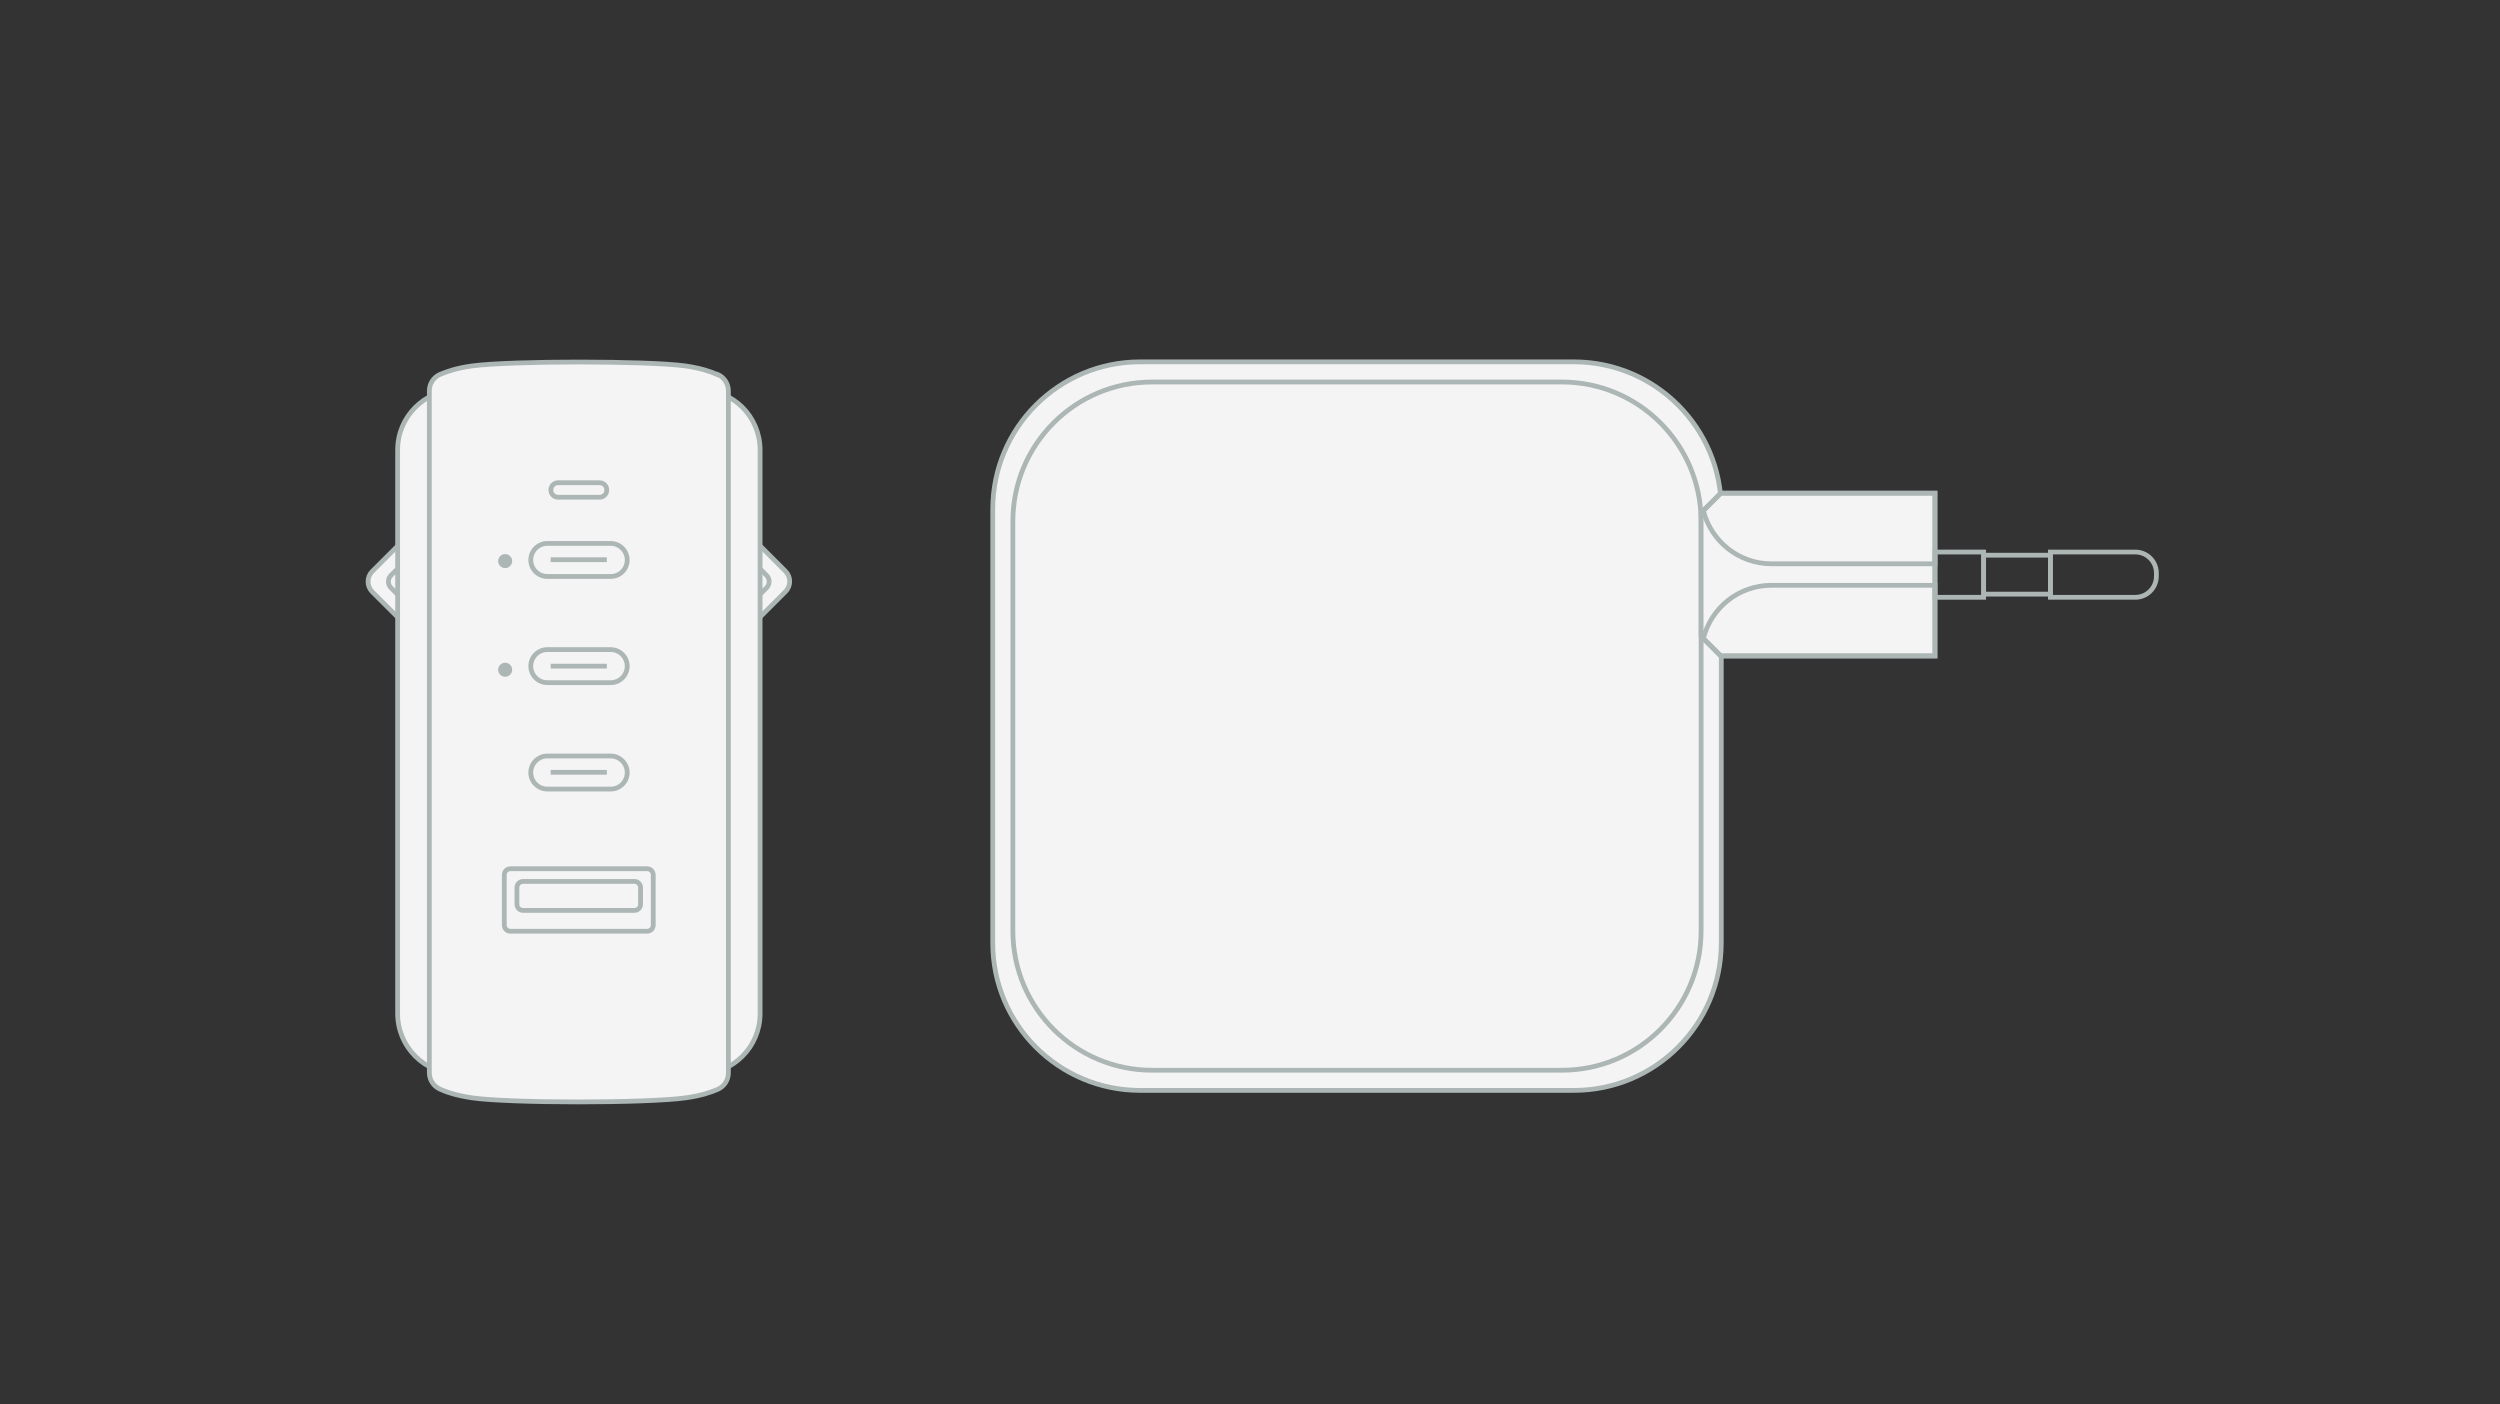 <svg width="308" height="173" viewBox="0 0 308 173" fill="none" xmlns="http://www.w3.org/2000/svg">
<rect x="0" y="0" width="308" height="173" fill="#333333" stroke="none"/>
<g clip-path="url(#clip0_5443_26576)">
<path d="M89.589 65.715L84.934 70.37C84.237 71.067 84.237 72.197 84.934 72.894L89.589 77.549C90.286 78.246 91.416 78.246 92.113 77.549L96.767 72.894C97.465 72.197 97.465 71.067 96.767 70.37L92.113 65.715C91.416 65.018 90.286 65.018 89.589 65.715Z" fill="#F4F4F4" stroke="#ACB6B4" stroke-width="0.589" stroke-miterlimit="10"/>
<path d="M50.519 65.734L45.864 70.388C45.167 71.085 45.167 72.216 45.864 72.913L50.519 77.567C51.216 78.264 52.346 78.264 53.043 77.567L57.698 72.913C58.395 72.216 58.395 71.085 57.698 70.388L53.043 65.734C52.346 65.037 51.216 65.037 50.519 65.734Z" fill="#F4F4F4" stroke="#ACB6B4" stroke-width="0.589" stroke-miterlimit="10"/>
<path d="M51.011 68.041L48.171 70.882C47.746 71.306 47.746 71.995 48.171 72.42L51.011 75.26C51.436 75.685 52.124 75.685 52.549 75.26L55.389 72.42C55.814 71.995 55.814 71.306 55.389 70.882L52.549 68.041C52.124 67.617 51.436 67.617 51.011 68.041Z" stroke="#ACB6B4" stroke-width="0.589" stroke-miterlimit="10"/>
<path d="M90.059 68.043L87.219 70.883C86.794 71.308 86.794 71.996 87.219 72.421L90.059 75.261C90.484 75.686 91.172 75.686 91.597 75.261L94.437 72.421C94.862 71.996 94.862 71.308 94.437 70.883L91.597 68.043C91.172 67.618 90.484 67.618 90.059 68.043Z" fill="#F4F4F4" stroke="#ACB6B4" stroke-width="0.589" stroke-miterlimit="10"/>
<path d="M93.643 124.88V55.431C93.643 51.333 90.321 48.011 86.224 48.011H56.408C52.31 48.011 48.989 51.333 48.989 55.431L48.989 124.88C48.989 128.977 52.31 132.299 56.408 132.299H86.224C90.321 132.299 93.643 128.977 93.643 124.88Z" fill="#F4F4F4" stroke="#ACB6B4" stroke-width="0.589" stroke-miterlimit="10"/>
<path d="M88.426 46.17C87.59 45.78 86.335 45.361 84.438 45.082C79.78 44.441 62.989 44.441 58.164 45.082C56.296 45.334 55.013 45.78 54.176 46.142C53.395 46.505 52.893 47.286 52.893 48.151V132.159C52.893 133.024 53.395 133.805 54.176 134.167C55.013 134.558 56.268 134.976 58.164 135.255C62.85 135.924 79.641 135.924 84.466 135.255C86.335 135.004 87.618 134.558 88.454 134.195C89.235 133.833 89.737 133.052 89.737 132.187V48.151C89.737 47.286 89.235 46.505 88.454 46.142L88.426 46.17Z" fill="#F4F4F4" stroke="#ACB6B4" stroke-width="0.589" stroke-miterlimit="10"/>
<path d="M79.726 107.03H62.88C62.464 107.03 62.127 107.367 62.127 107.783V113.974C62.127 114.39 62.464 114.728 62.88 114.728H79.726C80.142 114.728 80.479 114.39 80.479 113.974V107.783C80.479 107.367 80.142 107.03 79.726 107.03Z" stroke="#ACB6B4" stroke-width="0.589" stroke-miterlimit="10"/>
<path d="M78.163 108.592H64.44C64.024 108.592 63.687 108.929 63.687 109.345V111.409C63.687 111.825 64.024 112.162 64.44 112.162H78.163C78.579 112.162 78.916 111.825 78.916 111.409V109.345C78.916 108.929 78.579 108.592 78.163 108.592Z" stroke="#ACB6B4" stroke-width="0.589" stroke-miterlimit="10"/>
<path d="M68.76 59.475H73.864C74.366 59.475 74.757 59.865 74.757 60.367C74.757 60.869 74.366 61.26 73.864 61.26H68.76C68.258 61.26 67.868 60.869 67.868 60.367C67.868 59.865 68.258 59.475 68.76 59.475Z" stroke="#ACB6B4" stroke-width="0.589" stroke-miterlimit="10"/>
<path d="M67.426 66.95H75.236C76.351 66.95 77.272 67.87 77.272 68.986C77.272 70.101 76.379 71.022 75.236 71.022H67.426C66.31 71.022 65.39 70.101 65.39 68.986C65.39 67.87 66.31 66.95 67.426 66.95Z" stroke="#ACB6B4" stroke-width="0.589" stroke-miterlimit="10"/>
<path d="M67.844 68.957H74.761" stroke="#ACB6B4" stroke-width="0.589" stroke-miterlimit="10"/>
<path d="M67.426 80.031H75.236C76.351 80.031 77.272 80.951 77.272 82.067C77.272 83.183 76.379 84.103 75.236 84.103H67.426C66.31 84.103 65.39 83.183 65.39 82.067C65.39 80.951 66.31 80.031 67.426 80.031Z" stroke="#ACB6B4" stroke-width="0.589" stroke-miterlimit="10"/>
<path d="M67.844 82.067H74.761" stroke="#ACB6B4" stroke-width="0.589" stroke-miterlimit="10"/>
<path d="M67.426 93.14H75.236C76.351 93.14 77.272 94.06 77.272 95.176C77.272 96.292 76.379 97.212 75.236 97.212H67.426C66.31 97.212 65.39 96.292 65.39 95.176C65.39 94.06 66.31 93.14 67.426 93.14Z" stroke="#ACB6B4" stroke-width="0.589" stroke-miterlimit="10"/>
<path d="M67.844 95.148H74.761" stroke="#ACB6B4" stroke-width="0.589" stroke-miterlimit="10"/>
<path d="M62.236 69.99C62.714 69.99 63.101 69.603 63.101 69.125C63.101 68.648 62.714 68.261 62.236 68.261C61.759 68.261 61.371 68.648 61.371 69.125C61.371 69.603 61.759 69.99 62.236 69.99Z" fill="#ACB6B4"/>
<path d="M62.236 83.378C62.714 83.378 63.101 82.991 63.101 82.513C63.101 82.035 62.714 81.648 62.236 81.648C61.759 81.648 61.371 82.035 61.371 82.513C61.371 82.991 61.759 83.378 62.236 83.378Z" fill="#ACB6B4"/>
</g>
<g clip-path="url(#clip1_5443_26576)">
<path d="M212.06 116.178V62.739C212.06 52.711 203.931 44.581 193.903 44.581L140.463 44.581C130.435 44.581 122.306 52.711 122.306 62.739V116.178C122.306 126.206 130.435 134.336 140.463 134.336H193.903C203.931 134.336 212.06 126.206 212.06 116.178Z" fill="#F4F4F4" stroke="#ACB6B4" stroke-width="0.589" stroke-miterlimit="10"/>
<path d="M209.575 114.7V64.216C209.575 54.743 201.896 47.063 192.422 47.063L141.939 47.063C132.466 47.063 124.786 54.743 124.786 64.216V114.7C124.786 124.173 132.466 131.853 141.939 131.853H192.422C201.896 131.853 209.575 124.173 209.575 114.7Z" stroke="#ACB6B4" stroke-width="0.589" stroke-miterlimit="10"/>
<path d="M212.002 60.758L209.575 63.184V78.385L212.002 80.812H238.387V60.758H212.002Z" fill="#F4F4F4" stroke="#ACB6B4" stroke-width="0.589" stroke-miterlimit="10"/>
<path d="M244.384 68.01H238.387V73.588H244.384V68.01Z" stroke="#ACB6B4" stroke-width="0.589" stroke-miterlimit="10"/>
<path d="M252.612 68.4H244.384V73.197H252.612V68.4Z" stroke="#ACB6B4" stroke-width="0.589" stroke-miterlimit="10"/>
<path d="M252.613 68.01H263.072C264.495 68.01 265.666 69.153 265.666 70.603V70.994C265.666 72.416 264.523 73.588 263.072 73.588H252.613V68.01Z" stroke="#ACB6B4" stroke-width="0.589" stroke-miterlimit="10"/>
<path d="M212 60.758L209.853 62.905C210.801 66.671 214.204 69.46 218.248 69.46H238.386V60.758H212Z" stroke="#ACB6B4" stroke-width="0.589" stroke-miterlimit="10"/>
<path d="M218.248 72.11C214.176 72.11 210.801 74.899 209.853 78.664L212 80.812H238.386V72.11H218.248Z" stroke="#ACB6B4" stroke-width="0.589" stroke-miterlimit="10"/>
</g>
<defs>
<clipPath id="clip0_5443_26576">
<rect width="52.631" height="91.846" fill="white" transform="translate(45 44.247)"/>
</clipPath>
<clipPath id="clip1_5443_26576">
<rect width="144.059" height="90.451" fill="white" transform="translate(121.941 44.247)"/>
</clipPath>
</defs>
</svg>
